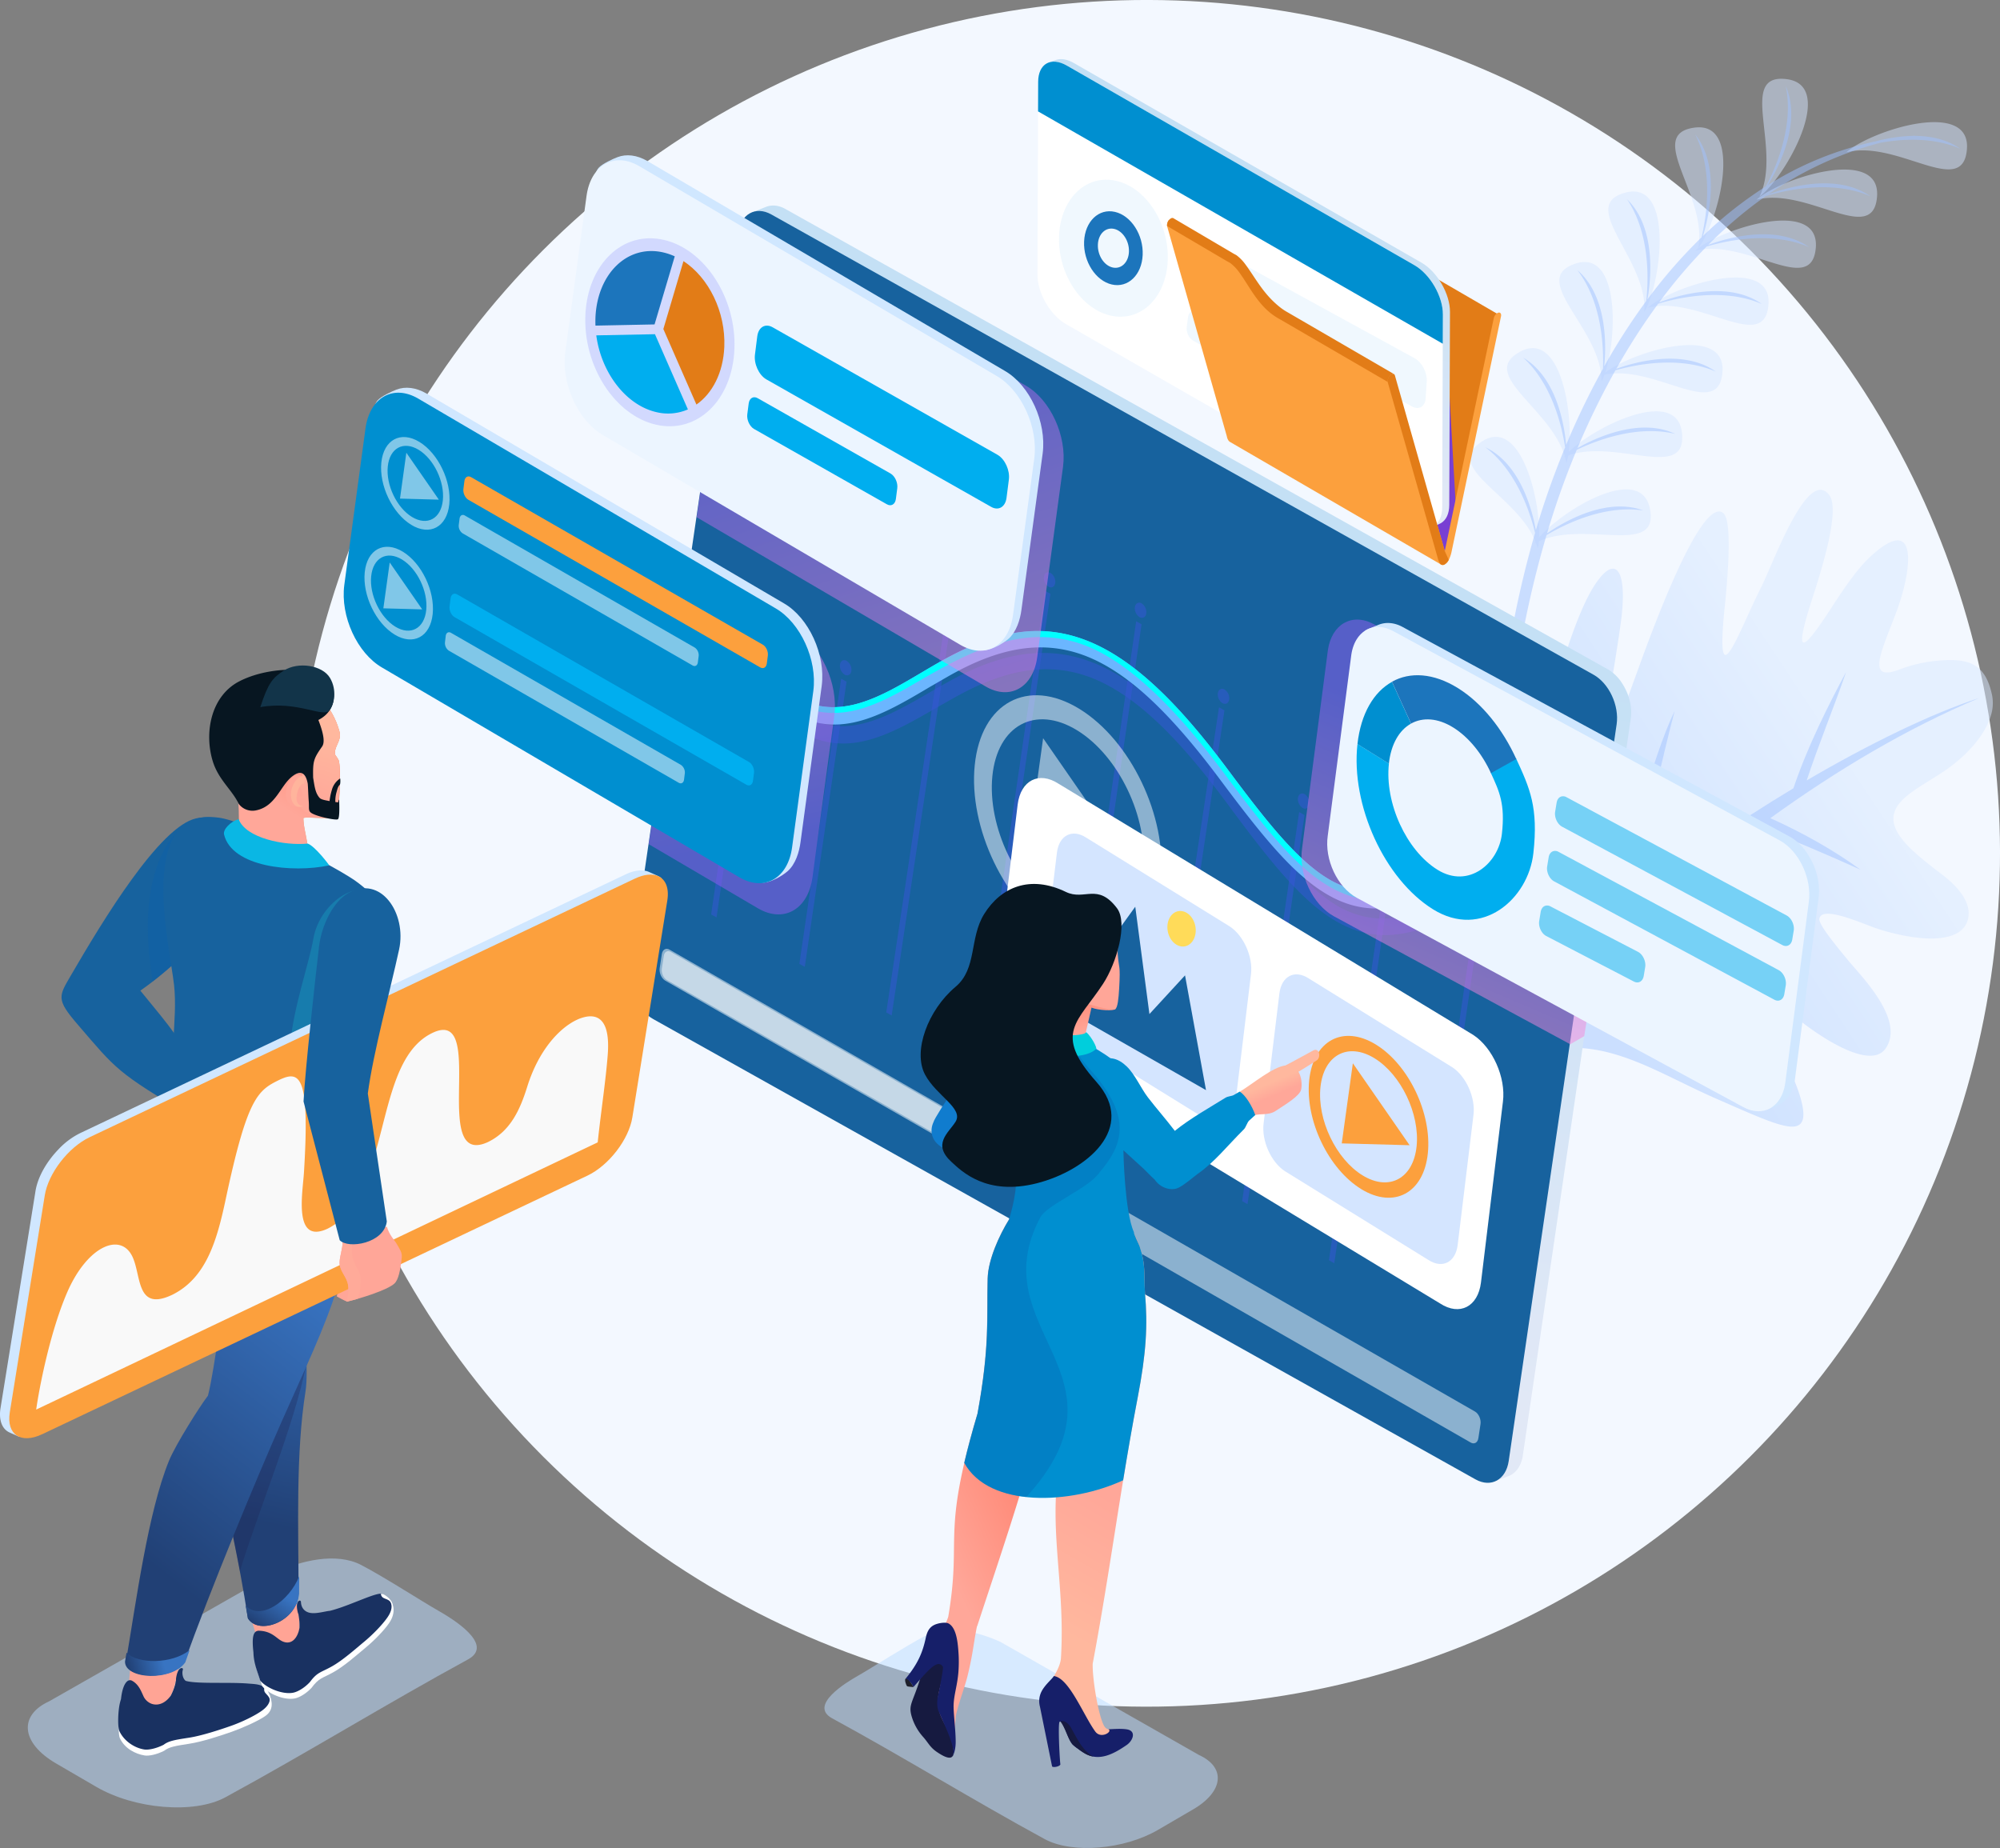 <svg xmlns="http://www.w3.org/2000/svg" xmlns:xlink="http://www.w3.org/1999/xlink" viewBox="0 0 1592.53 1471.49"><rect x="0" y="0" width="1592.53" height="1471.49" fill="#808080" stroke="none"/><defs><style>.cls-1{isolation:isolate;}.cls-2{fill:#f3f8ff;}.cls-10,.cls-11,.cls-12,.cls-13,.cls-14,.cls-15,.cls-16,.cls-17,.cls-18,.cls-19,.cls-20,.cls-21,.cls-22,.cls-23,.cls-24,.cls-25,.cls-26,.cls-27,.cls-28,.cls-29,.cls-3,.cls-30,.cls-31,.cls-32,.cls-33,.cls-34,.cls-35,.cls-36,.cls-37,.cls-38,.cls-39,.cls-4,.cls-40,.cls-41,.cls-42,.cls-43,.cls-44,.cls-45,.cls-46,.cls-47,.cls-48,.cls-49,.cls-5,.cls-50,.cls-51,.cls-52,.cls-53,.cls-54,.cls-55,.cls-56,.cls-57,.cls-58,.cls-59,.cls-6,.cls-7,.cls-8,.cls-9{fill-rule:evenodd;}.cls-16,.cls-19,.cls-20,.cls-23,.cls-25,.cls-27,.cls-3,.cls-30,.cls-4,.cls-5{opacity:0.5;}.cls-3{fill:url(#linear-gradient);}.cls-4{fill:#a1c3ff;}.cls-5{fill:#d6e6ff;}.cls-6{fill:#e27c17;}.cls-7{fill:#783fd3;}.cls-8{fill:#fca03d;}.cls-9{fill:url(#GradientFill_14);}.cls-10,.cls-19{fill:#fff;}.cls-11{fill:#008fd0;}.cls-12{fill:#b4dffc;}.cls-12,.cls-26{opacity:0.2;}.cls-13{fill:#1c75bc;}.cls-14{fill:url(#GradientFill_14-2);}.cls-15{fill:#17629e;}.cls-16{fill:#3856d8;}.cls-17{fill:#6bb6ff;}.cls-18{fill:aqua;}.cls-20,.cls-25,.cls-27,.cls-30,.cls-45,.cls-48,.cls-51{mix-blend-mode:multiply;}.cls-20{fill:url(#linear-gradient-2);}.cls-21{fill:#d0e7ff;}.cls-22{fill:#ecf5ff;}.cls-23,.cls-24{fill:#00aeef;}.cls-25{fill:url(#linear-gradient-3);}.cls-26{fill:#6d6afd;}.cls-27{fill:url(#linear-gradient-4);}.cls-28{fill:#d4e5ff;}.cls-29{fill:#ffdb59;}.cls-30{fill:#bdddff;}.cls-31{fill:url(#linear-gradient-5);}.cls-32{fill:#1f202b;}.cls-33{fill:#161a40;}.cls-34{fill:#161f69;}.cls-35{fill:url(#linear-gradient-6);}.cls-36{fill:#107cce;}.cls-37{fill:url(#linear-gradient-7);}.cls-38,.cls-45{fill:#0960ac;}.cls-38,.cls-48{opacity:0.3;}.cls-39{fill:url(#linear-gradient-8);}.cls-40{fill:#ffa698;}.cls-41{fill:#00cedc;}.cls-42{fill:#071621;}.cls-43{fill:#ffa495;}.cls-44{fill:#193161;}.cls-45,.cls-51{opacity:0.35;}.cls-46{fill:url(#linear-gradient-9);}.cls-47{fill:url(#linear-gradient-10);}.cls-48{fill:#1e2353;}.cls-49{fill:url(#linear-gradient-11);}.cls-50{fill:url(#linear-gradient-12);}.cls-51{fill:#17acc8;}.cls-52{fill:#e7a376;}.cls-53{fill:url(#linear-gradient-13);}.cls-54{fill:url(#linear-gradient-14);}.cls-55{fill:#ffb49c;}.cls-56{fill:#123449;}.cls-57{fill:#0ab7e4;}.cls-58{fill:#f9f9f9;}.cls-59{fill:#fa9;}</style><linearGradient id="linear-gradient" x1="1236.33" y1="754.3" x2="1467.07" y2="601.72" gradientUnits="userSpaceOnUse"><stop offset="0" stop-color="#a3c6ff"/><stop offset="1" stop-color="#d7e7ff"/></linearGradient><linearGradient id="GradientFill_14" x1="1001.46" y1="157.1" x2="972.96" y2="375.32" gradientUnits="userSpaceOnUse"><stop offset="0" stop-color="#c4e0f5"/><stop offset="1" stop-color="#e1e8f6"/></linearGradient><linearGradient id="GradientFill_14-2" x1="938.76" y1="463.1" x2="840.96" y2="1056.71" xlink:href="#GradientFill_14"/><linearGradient id="linear-gradient-2" x1="1188.73" y1="601.31" x2="1108.19" y2="789.2" gradientUnits="userSpaceOnUse"><stop offset="0" stop-color="#965cf2"/><stop offset="1" stop-color="#ff8adc"/></linearGradient><linearGradient id="linear-gradient-3" x1="663.82" y1="269.72" x2="768.2" y2="588.09" xlink:href="#linear-gradient-2"/><linearGradient id="linear-gradient-4" x1="601.1" y1="670.36" x2="561.05" y2="454.51" xlink:href="#linear-gradient-2"/><linearGradient id="linear-gradient-5" x1="803.78" y1="1168.7" x2="732.52" y2="1201.57" gradientUnits="userSpaceOnUse"><stop offset="0" stop-color="#ff8a78"/><stop offset="1" stop-color="#ffa799"/></linearGradient><linearGradient id="linear-gradient-6" x1="810.45" y1="1279.78" x2="866.09" y2="1182.52" gradientUnits="userSpaceOnUse"><stop offset="0" stop-color="#ffb89e"/><stop offset="1" stop-color="#ffa799"/></linearGradient><linearGradient id="linear-gradient-7" x1="1019.52" y1="858.77" x2="1023.67" y2="868.65" xlink:href="#linear-gradient-6"/><linearGradient id="linear-gradient-8" x1="848.65" y1="799.67" x2="857.13" y2="824.81" xlink:href="#linear-gradient-5"/><linearGradient id="linear-gradient-9" x1="211.57" y1="987.3" x2="161.2" y2="1201.2" gradientUnits="userSpaceOnUse"><stop offset="0" stop-color="#3874c2"/><stop offset="1" stop-color="#214075"/></linearGradient><linearGradient id="linear-gradient-10" x1="223.07" y1="1267.8" x2="204.84" y2="1293.95" xlink:href="#linear-gradient-9"/><linearGradient id="linear-gradient-11" x1="248.67" y1="1012.73" x2="87.52" y2="1220.22" xlink:href="#linear-gradient-9"/><linearGradient id="linear-gradient-12" x1="129.71" y1="1321.12" x2="102.16" y2="1328.17" xlink:href="#linear-gradient-9"/><linearGradient id="linear-gradient-13" x1="237.69" y1="579.58" x2="205.49" y2="630.39" xlink:href="#linear-gradient-5"/><linearGradient id="linear-gradient-14" x1="230.58" y1="574.76" x2="212.69" y2="627.85" xlink:href="#linear-gradient-6"/></defs><g class="cls-1"><g id="Layer_2" data-name="Layer 2"><g id="Layer_1-2" data-name="Layer 1"><circle class="cls-2" cx="913.05" cy="679.48" r="679.48" transform="translate(-213.04 844.64) rotate(-45)"/><path class="cls-3" d="M1566.78 732.82c-5.88 19.4-40 16.7-70.88 7-11.23-3.54-44.8-19.37-47.16-8.48-1.16 3.84 10.38 18.25 22.78 33.26 11.08 13.41 45.62 47.75 29.87 70.32-14.29 20.48-67.4-19.53-82.75-34.82-52.58-52.3-56.55-37.41-15.51 15.85 16.46 21.36 29.67 49.69 32.33 65.9 1.36 8.27.49 15.43-8.85 15.24-10.67-.22-30.57-9.39-60.12-22.3-67.55-29.54-119.19-74.37-206.12.72 19.8-102.3 41.19-183.76 64.51-277.36 5.2-20.85 11-42.72 17.13-62.93 8.64-28.5 17.91-53.7 27-68.1a62.13 62.13.0 016.89-9.23l.17-.17c13-13.68 19.69 2 14.26 40-2.37 16.71-5 32.61-8 51-4.31 25.73-5.91 42.18-3 43.14 3.22 1 10.39-18.5 26.79-63.73 21.14-58.34 51-130 65.7-119.85 4.85 3.3 6.54 22.06 2.08 69.57-9.29 84.59 9.61 26.81 29.08-11.52 10.67-22.16 36.81-94.45 53.67-72 7 9.36-1.06 41.54-8.56 66.28-1.71 5.65-3.39 10.92-4.85 15.43q-1.76 5.38-3.12 9.89c-12 39.6-2 29.22 18.5-2.5 9.93-15.3 20-30.1 30.07-39.58 34.89-32.75 34.8.15 25.06 32.28-1 3.44-2.19 6.88-3.42 10.22-4.45 12.07-9.27 23.37-11.91 32.08-4.23 14-2.85 21.28 14.7 14.45a111.5 111.5.0 0130-6.79c26-2.45 37.94 3.47 43.08 27.34a32.94 32.94.0 01-1 16.54c-5 16.54-20.88 33.66-39.8 45.82-17.22 11.11-33.43 19.33-37 31.16a16.75 16.75.0 00-.69 6.12c1 15.34 22.89 31 39.57 44C1564.8 710.69 1569.75 723 1566.78 732.82z"/><path class="cls-4" d="M1575.87 555.83c-57.71 24.29-113.14 57.32-166.23 95.64 26.64 12 50.87 25.77 71.74 41-26.69-12.07-54.34-23.7-80.83-34.34-30.24 22.29-59.72 46.24-88.43 71.23-10.83 9.43-22 19.56-33.27 30.12 33.51 21.62 61.58 47.5 87.08 72-33.29-21.22-63.2-44.1-96.19-63.43-40.48 38.35-82.29 81.16-118.21 116 29.76-46.79 82.07-104.54 130.26-149.17 11-43.72 34-132.89 51.63-168.58-8.56 31.47-25.86 109.86-36.38 154.78q4.59-4.06 9.1-7.93c31.61-27.08 75.79-57.83 121.88-85.45l.14-.42c11.4-33.52 27.63-65.64 41.82-92.14-10.33 29.79-21.8 57.28-31.38 86.29C1487.3 592.88 1537.2 568.39 1575.87 555.83z"/><path class="cls-5" d="M1349.88 199.63c19.62-17.44 99-42.59 96-2.62s-55-7.72-96 2.62zm-125.4 237.09a44.35 44.35.0 00.82-5.72c37.24-16.87 95.82 12.43 88.52-25.69-7-36.65-68.28-.25-88.33 22.65 1.3-31.54-15.25-96.31-45.51-76.39-32 21.07 27.81 42.34 42.73 79.85-.34.47-.67.92-1 1.37.41-.23.82-.44 1.23-.65.57 1.5 1.08 3 1.5 4.58zm22.81-68a48.47 48.47.0 00-1.18-5c-.31.13-.62.25-.93.39.24-.31.5-.62.77-.94-11.64-38.6-69.15-65-35.46-83.16 31.81-17.13 42.6 48.43 38.62 79.84 21.78-21 86.43-52.23 90.2-15 3.92 38.68-52 4.15-90.62 17.84a45.72 45.72.0 01-1.4 6.05zm28-65a45.81 45.81.0 002.33-5.43c40.67-8.25 91 37.13 93.93-2.15 2.82-38.33-70.08-16.76-93.35.46 9.77-29.57 11.06-98.19-23.76-86.67-38 12.59 20.88 51.49 20.85 93.79zm194.91-182.47c19.63-17.44 99-42.59 96-2.62s-55-7.71-96 2.62zm-69.18 35.37c21-15.75 61.46-88.5 21.72-93.59s-3.42 55.46-21.72 93.59zm-48.78 41c16.25-20.62 36.7-101.32-3-96s10.93 54.49 3 96zm-42.91 50.65c2.64-42.22-53.78-84.68-15-94.9s28.57 72.41 15 94.9zm2.85-3.28c41-10.34 93.1 37.34 96-2.62s-76.42-14.82-96 2.62zM1398.64 159c41-10.33 93.11 37.34 96-2.62S1418.27 141.57 1398.64 159z"/><path class="cls-4" d="M1230.4 398.44c4.78-14.17 10.06-28.28 15.84-42.22-2.53-16.72-10.3-50.37-33.32-71.4 25.42 15.05 32.47 50.57 34.14 69.41a605.08 605.08.0 0129.33-60.67C1277 277.73 1276 241 1256 215.1c23.42 20.07 23.24 58.66 21.36 76.66a502.43 502.43.0 0133.49-52.12c1.66-14.83 3.62-53.06-15.31-81 23 22.3 19.34 63 16.24 79.79a403 403 0 0143.12-49.47c3.52-14.75 10-52.08-5.13-82 19.92 24.89 11.39 64.5 6.2 81a319.42 319.42.0 0150.16-39.58c7.34-13.78 22.62-47.64 15.76-79.94 12.61 28.6-4.86 63.89-14.25 79a263.21 263.21.0 0185.62-34.83 124.56 124.56.0 0128.88-4.39c1.36-.13 2.73-.25 4.1-.36l-2.22.33c12.79.0 25.93 2.55 36.78 10.24-21.41-9.31-45.8-7.93-63.54-4.74a279.52 279.52.0 00-89.19 41.09c16.17-6.15 55.15-16.93 81.12 1.46-31.59-13.74-69.66-4.19-83.29.0A340.2 340.2.0 001360.21 195c16.66-6.19 54.74-16.28 80.26 1.78-30.32-13.18-66.6-4.92-81.53-.48a418.6 418.6.0 00-37.82 44.51c15.8-6.11 55.41-17.38 81.7 1.23-31-13.46-68.17-4.55-82.46-.2A513.44 513.44.0 001287 293.67c17.17-6.21 54.19-15.51 79.16 2.18-29.23-12.71-64-5.48-79.84-1a610.21 610.21.0 00-30.21 61.92c16.08-9.13 50.45-24.22 77.81-11.28-30.72-7.39-63.41 5.47-78.41 12.7-6.22 14.88-11.51 29.09-15.93 42.17q-4 11.81-7.71 24.31c15.15-10.5 48.16-28.7 76.64-18.2-31.32-4.65-62.81 11.11-77.06 19.63-27.23 92.14-42.45 209.11-27.71 300.58-27.44-98.69-3.17-227.38 18.59-302.37-4-16.44-14.71-49.23-39.48-68.12 26.58 12.7 36.76 47.3 40.11 66C1225.5 413.46 1228 405.5 1230.4 398.44z"/><path class="cls-6" d="M1150.44 438.78 982.27 341.05l39.05-185.3v-.15h0v-.17-.06h0v-.18h0v-.07V155v-.07h0v-.06.0-.07h0v-.08-.07-.07h0v-.07.0-.06-.05-.08h0v-.07.0-.08h0v-.08.0-.05-.06.0-.08h0v-.07-.08h0v-.08-.05-.06.0l.05-.07v0-.06-.05.0l.05-.07h0v-.07-.07h0l.06-.08v0l.06-.08.05-.06v0-.05l.06-.06.06-.07.05-.05h0l.06-.06h0v-.05h.07.0.07.06.0.07.05a2.73 2.73.0 012.5-.12l168.15 97.72C1189 246.05 1166.61 384.14 1150.44 438.78z"/><path class="cls-7" d="M1021.32 155.75l128.19 76.76 9.5 167.24c-1.52 14.54-5.9 28.57-7.73 43l-169-101.69z"/><path class="cls-8" d="M1107 298.68a4.69 4.69.0 01.82-.61c1.31-.75 2.49-.43 2.89.87l39.71 139.84 39-185.3a6.62 6.62.0 012.85-4.18 4.69 4.69.0 01.82-.35c1.61-.42 2.55 1 2.1 3L1156 438.52a28 28 0 01-2.38 7.3 8.41 8.41.0 01-3.16 3.56 2.74 2.74.0 01-3.12.08c-.88-.67-1.64-2.13-2.27-4.36l-40.1-141C1104.51 302.53 1105.44 300.09 1107 298.68z"/><path class="cls-9" d="M832.27 63.16c0-4.09-3.2-7.43-1.78-10.06 1.53-2.85 7.86-4.6 10.59-5.47 3.86-1.23 8.71-.49 14 2.55l276.85 159c12.53 7.23 22.68 24.8 22.64 39.2L1154 402c0 7.05-2.49 12.05-6.47 14.46-2.43 1.47-9.28 4.16-12.63 3.58-2.36-.41-1.05-3.54-3.69-5.06L854.36 256c-12.54-7.24-22.67-24.8-22.63-39.2z"/><path class="cls-10" d="M826.65 65.19c0-14.4 10.24-20.22 22.78-13l276.85 159c12.53 7.23 22.67 24.8 22.63 39.2L1148.37 404c0 14.4-10.25 20.22-22.78 13L848.74 258.05c-12.54-7.24-22.67-24.8-22.63-39.2z"/><path class="cls-11" d="M826.65 65.19c0-14.4 10.23-20.22 22.78-13l276.85 159c12.53 7.23 22.67 24.8 22.63 39.2l-.08 23.31-322.26-185z"/><path class="cls-12" d="M888.82 144c23.89 5.47 42.23 33.91 41 63.53s-21.64 49.2-45.53 43.74-42.23-33.91-41-63.53S864.93 138.53 888.82 144z"/><path class="cls-13" d="M887.77 168.71c12.88 2.95 22.77 18.28 22.1 34.25s-11.67 26.53-24.55 23.58-22.77-18.28-22.09-34.25 11.66-26.53 24.54-23.58zm-.57 13.56c-6.84-1.57-12.68 4-13 12.52s4.9 16.63 11.74 18.2 12.67-4.05 13-12.53S894 183.83 887.2 182.27z"/><path class="cls-12" d="M944.29 198c.47-6.8 5.43-9.69 11.07-6.43l171.36 93.84c5.63 3.26 9.83 11.42 9.36 18.23l-.89 13.46c-.47 6.81-5.43 9.69-11.07 6.44L952.77 229.67c-5.65-3.25-9.84-11.42-9.37-18.22z"/><path class="cls-12" d="M946 252.41c.53-4 3.56-5.73 6.77-3.8L1050.46 304c3.21 1.92 5.39 6.75 4.86 10.77l-1 7.95c-.52 4-3.56 5.72-6.77 3.8l-97.74-55.42c-3.21-1.92-5.39-6.74-4.86-10.76z"/><path class="cls-8" d="M1105.93 302.05l40.63 135.4h0c.54 1.46.15 11.26 1 12.11L979.35 351.86c-1.47-.84-2.26-3.12-2.47-4.48l-40.1-141L929.3 180a6.89 6.89.0 011.45-4.78c7 6.36 44.27 29.18 51.15 33.23 11.51 9 11.91 18.33 29.35 36.83a30.24 30.24.0 008.63 6.91z"/><path class="cls-6" d="M1107 298.68a4.69 4.69.0 01.82-.61c1.31-.75 2.49-.43 2.89.87l39.71 139.84 3.15 7a8.41 8.41.0 01-3.16 3.56 2.74 2.74.0 01-3.12.08c-.88-.67-1.64-2.13-2.27-4.36l-40.1-141C1104.51 302.53 1105.44 300.09 1107 298.68z"/><path class="cls-6" d="M1025.13 248.58 1110 297.87c-2.2-1.08-5.59 3.88-5 6.24l-85.67-49.79a52.86 52.86.0 01-7.14-4.61c-12.18-9.62-17.92-22.8-25.88-33.46a33.81 33.81.0 00-6.82-6.9c-2.11-1.15-3.23-1.77-2.86-1.58L929.3 179.94a6.85 6.85.0 011.45-4.74c.9-.95 2.3-2.13 3.57-1.46l47.36 27.88c-.37-.19.74.43 2.86 1.58a34.07 34.07.0 016.82 6.9c8.42 11.28 14.44 24 28.1 34.72A44.57 44.57.0 001025.13 248.58z"/><path class="cls-14" d="M625.31 166.36c-4.65-2.64-10.09-3.62-15.19-1.69l-11.4 4.45c-4.14 21.43 587.22 1004.59 592.51 1010l10.18-3.84c6.68-2.63 10.19-9.59 11.17-16.35l85.93-586.59a.14.14.0 000-.06c1.39-9.87-1.57-20.14-7-28.38a33.06 33.06.0 00-11.48-11.07z"/><path class="cls-15" d="M1268.81 537.21 614.07 170.7c-12.39-6.86-24.18-.27-26.36 14.67L501.77 772c-2.19 14.94 6 32.63 18.43 39.49L1174.94 1178c12.38 6.86 24.2.29 26.39-14.64l85.94-586.6C1289.46 561.78 1281.19 544.08 1268.81 537.21z"/><path class="cls-16" d="M1188.18 650.75c-2.43-1.35-4.84.0-5.27 2.93s1.24 6.65 3.67 8 4.92.06 5.36-3a8.28 8.28.0 00-3.76-7.94zM570.56 730.54 605.94 489l-4.3-2.39L566.26 728.13l4.3 2.41zM606 472.41c-2.43-1.35-4.84.0-5.29 3s1.25 6.6 3.67 7.94 5 .08 5.41-2.91a8.4 8.4.0 00-3.79-8.06zm34.83 297.46L674.08 542.8l-4.3-2.39L636.51 767.46l4.31 2.41zm33.34-243.68c-2.47-1.37-4.87.0-5.32 3a8.36 8.36.0 003.72 8c2.51 1.39 4.92.05 5.36-2.94a8.39 8.39.0 00-3.76-8zM710 808.61l45.23-300.8-4.34-2.41L705.69 806.18l4.34 2.43zm45.36-317.39c-2.51-1.39-4.92-.05-5.37 3a8.38 8.38.0 003.76 8c2.43 1.35 4.84.0 5.28-3s-1.24-6.65-3.67-8zM781.64 848.7 836.4 472.81l-4.22-2.35-54.76 375.88 4.22 2.36zm54.89-392.48c-2.52-1.4-4.84.0-5.29 3.08a8.23 8.23.0 003.68 7.89c2.55 1.42 4.88.0 5.31-2.91a8.31 8.31.0 00-3.7-8.06zM852 888.07l57-391-4.31-2.38-57 391 4.3 2.4zm57-407.65c-2.47-1.36-4.88.0-5.33 3a8.4 8.4.0 003.72 8c2.52 1.39 4.92.05 5.36-2.93a8.42 8.42.0 00-3.75-8.05zm11.7 446.12L975 565.6l-4.35-2.41-54.29 360.92 4.34 2.43zM975 549c-2.43-1.35-4.83-.06-5.28 3a8.37 8.37.0 003.68 7.89c2.56 1.41 4.93.06 5.35-2.88a8.27 8.27.0 00-3.75-8zm14.07 407.43 4.3 2.39L1038.77 649l-4.31-2.38-45.39 309.83zm49.82-324.06c-2.51-1.39-4.92.0-5.37 3a8.4 8.4.0 003.76 8c2.48 1.38 4.88.0 5.32-3a8.4 8.4.0 00-3.71-8zm23.56 373.5 44.47-303.6-4.26-2.36-44.47 303.57 4.26 2.39zM1107 685.76c-2.47-1.37-4.83-.06-5.27 2.93a8.33 8.33.0 003.67 8c2.51 1.39 4.92.05 5.37-3a8.33 8.33.0 00-3.77-7.94zm31.36 289.08 4.34 2.41 45.41-309.92-4.35-2.41z"/><path class="cls-16" d="M1215.27 681.28a7.37 7.37.0 00-2.85-3 3.71 3.71.0 00-4.12.0c-10.55 8.13-20.19 15.16-29.24 21.23s-17.3 11.18-25.07 15.5c-36.17 19.75-62.37 21.14-88.16 6.83-25.23-14.54-49.58-45.19-81.37-88.32-35.56-48.25-66.93-80.94-98.52-98.45a135.3 135.3.0 00-14-6.78c-36.41-15-73.42-9.78-117.75 15.12-4.6 2.45-9 5.11-13.47 7.67-34.11 19.75-66.07 38.23-100.56 19.11-17.94-9.94-36.56-30.06-56.52-65.46a7.42 7.42.0 00-2.82-3 3.68 3.68.0 00-4.17.11c-2 1.62-2.24 5.55-.49 8.64 22.3 39.6 42.9 61.93 62.64 72.87 37.17 20.6 71.27.8 107.66-20.25 4.52-2.51 8.94-5.07 13.46-7.57 42.28-23.81 77.34-28.93 111.45-14.92A120.84 120.84.0 01884 546.77c29.81 16.52 59.91 47.9 94.24 94.51 33 44.63 58.31 76.49 85.71 92.29.52.3 1 .6 1.57.88 27.17 15.07 55.61 13.78 94.06-7.13q11.94-6.51 25.72-15.83c9.12-6.25 19-13.39 29.5-21.52C1216.87 688.35 1217.1 684.57 1215.27 681.28z"/><path class="cls-17" d="M1209.34 658.5a7.25 7.25.0 00-2.85-3 3.74 3.74.0 00-4.13.09c-10.54 8.28-20.18 15.44-29.23 21.64s-17.3 11.42-25.07 15.86c-36.17 20.24-62.37 22-88.16 8-25.23-14.18-49.58-44.5-81.37-87.18C943 566.23 911.61 534 880 516.91a132.17 132.17.0 00-14-6.58c-36.4-14.49-73.42-8.76-117.75 16.75-4.6 2.53-9 5.25-13.47 7.87-34.11 20.23-66.07 39.15-100.56 20.52-17.94-9.7-36.56-29.55-56.51-64.68a7.38 7.38.0 00-2.83-2.94 3.68 3.68.0 00-4.17.17c-2 1.65-2.24 5.58-.49 8.65 22.29 39.28 42.9 61.32 62.64 72 37.17 20.09 71.27-.19 107.66-21.75 4.52-2.57 8.94-5.19 13.46-7.76 42.27-24.39 77.34-30 111.45-16.47a118.88 118.88.0 0112.64 5.94c29.81 16.1 59.91 47.07 94.24 93.19 33 44.17 58.32 75.68 85.71 91.1l1.57.86c27.17 14.69 55.61 13 94.06-8.45q11.94-6.68 25.72-16.18c9.12-6.38 19-13.66 29.5-21.94C1210.94 665.55 1211.17 661.77 1209.34 658.5z"/><path class="cls-18" d="M1202.36 655.62c-17.31 13.6-35.16 26.58-54.3 37.5-36.17 20.24-62.37 22-88.16 8-25.23-14.18-49.58-44.5-81.37-87.18C950.39 576.19 911.2 528.28 866 510.33c-48.52-19.3-89.2-.24-131.22 24.62-34.11 20.23-66.07 39.15-100.56 20.52-17.94-9.7-36.56-29.55-56.51-64.68a7.38 7.38.0 00-2.83-2.94c5.65 14.54 31 57.71 55.59 71 37.17 20.08 69.14 2.47 105.53-19.09 40.6-23.11 82.54-43.9 129.43-25.3 42.57 17 83.56 66.71 110.07 102.33 33 44.17 56.72 74.34 84.11 89.77 22.84 12.79 42 12.1 62.11 4.59C1142.78 703.26 1191.64 672.43 1202.36 655.62z"/><path class="cls-19" d="M527 759.73c.53-3.69 3.32-5.26 6.25-3.5L1174.55 1124c2.92 1.76 4.87 6.18 4.34 9.87l-1.7 11.2c-.52 3.69-3.32 5.26-6.24 3.5L529.62 780.8c-2.92-1.76-4.87-6.18-4.34-9.87z"/><path class="cls-19" d="M528.54 761.2c.48-3.35 3-4.77 5.67-3.18L777.56 897.51c2.65 1.6 4.41 5.61 3.94 9L780 916.63c-.48 3.34-3 4.77-5.67 3.18L530.94 780.32c-2.65-1.6-4.41-5.61-3.94-9z"/><polygon class="cls-19" points="830.6 587.81 816.74 687.78 901.44 690.07 830.6 587.81"/><path class="cls-19" d="M842.84 727.72c-33.15-20.3-56.72-69.48-52.64-109.86s34.26-56.66 67.41-36.38S914.32 651 910.24 691.33 876 748 842.84 727.72zm-1.73 17.11c40.91 25 78.15 4.92 83.18-44.9s-24-110.52-64.95-135.56-78.15-4.94-83.19 44.9S800.2 719.79 841.11 744.83z"/><path class="cls-20" d="M1062.29 729.68l188 101.81 11.17-6.43 9.83-62.33 11.86-163.25-189.37-102.54c-17.09-9.25-33.4.0-36.42 20.69l-20.55 157.85C1033.79 696.13 1045.2 720.43 1062.29 729.68z"/><path class="cls-21" d="M1428.11 723.48l-23.44 159.65 2.81.3 7.68-3.08c8.42-3.42 12.84-12.25 14.07-20.78L1448 715.47a.28.28.0 000-.09c1.77-12.45-2-25.34-8.81-35.64-3.68-5.55-8.52-10.62-14.46-13.76L1117 499.32c-5.86-3.25-12.72-4.4-19.14-1.9l-6.77 2.74c-3.41 1.32-4.46 2.36-4.44 2.57C1089.8 532.47 1432.6 692.87 1428.11 723.48z"/><path class="cls-22" d="M1417 669.12 1109.22 502.46c-6.84-3.7-13.54-4.15-19.13-1.9-7.18 2.89-12.54 10.21-14.09 20.81l-18.76 144.1c-2.76 18.86 7.62 41 23.22 49.47L1388.23 881.6c15.61 8.45 30.5.0 33.26-18.88l18.75-144.12C1443 699.75 1432.58 677.57 1417 669.12z"/><path class="cls-23" d="M1422.71 729l-175.3-94.19a5.31 5.31.0 00-4.58-.46c-1.71.69-3 2.44-3.37 5l-1.17 7.1c-.66 4.51 1.82 9.81 5.55 11.83l175.3 94.2c3.74 2 7.3.0 8-4.52l1.17-7.11C1428.93 736.36 1426.44 731.05 1422.71 729z"/><path class="cls-23" d="M1416.36 772.52l-175.31-94.2a5.31 5.31.0 00-4.57-.45c-1.72.68-3 2.44-3.37 5l-1.17 7.11c-.66 4.5 1.82 9.8 5.55 11.82l175.3 94.2c3.74 2 7.29.0 8-4.51l1.18-7.11C1422.58 779.84 1420.09 774.54 1416.36 772.52z"/><path class="cls-23" d="M1304.43 758l-69.73-36.2a5.32 5.32.0 00-4.57-.45c-1.72.69-3 2.44-3.37 5l-1.17 7.1c-.66 4.51 1.82 9.81 5.55 11.83l69.72 36.22c3.74 2 7.29.0 8-4.51l1.18-7.11C1310.65 765.35 1308.16 760.05 1304.43 758z"/><path class="cls-24" d="M1080.9 592.48c-5.41 48.61 21.51 107.57 60.2 131.59s75.78-8 79.86-44.63-2.77-51.7-13.83-75.66c-6.74 3.8-13.47 7.6-20.2 11.33 7.18 15.4 11.6 25.25 9 48.77s-26.47 44.11-51.31 28.68-42.14-53.32-38.67-84.53C1097.68 602.87 1089.26 597.67 1080.9 592.48z"/><path class="cls-11" d="M1108.4 542.94c-14.47 8-24.79 25.19-27.5 49.54 8.36 5.19 16.78 10.39 25 15.55 1.74-15.61 8.33-26.68 17.64-31.84C1118.5 565.13 1113.41 554.07 1108.4 542.94z"/><path class="cls-13" d="M1160.76 547.83c-19.36-12-38-13-52.36-5q7.53 16.71 15.18 33.33c9.3-5.16 21.25-4.55 33.62 3.15s23 21 30 36.32c6.72-3.72 13.45-7.45 20.18-11.25C1196.51 580.58 1180.12 559.84 1160.76 547.83z"/><path class="cls-25" d="M825.93 523.05c-3.19 24.29-21.55 34.89-41 23.62l-230.2-134.8L560 375.34l42.24-194L817 307.17c19.47 11.27 32.65 40.12 29.47 64.41z"/><path class="cls-21" d="M473.65 152.35c1.14-8.65-1.21-13.87 3.07-18.76 2.73-3.11 11.36-7.12 15-8.47 7-2.63 15.3-1.81 23.82 3.13L800.17 295.34c19.84 11.48 33.32 40.94 30.07 65.73L813.35 485.5c-1 7.68-3.87 17.59-10.42 23.25-4.66 4-12.48 8.21-18 8.9s-7.14-4.39-13.46-8L486.83 342.51C467 331 453.51 301.56 456.76 276.78z"/><path class="cls-22" d="M467 156.3c3.25-24.79 22-35.6 41.84-24.1L793.5 299.29c19.83 11.49 33.31 40.94 30.06 65.73L806.67 489.45c-3.25 24.78-22 35.59-41.85 24.1L480.15 346.46c-19.86-11.5-33.32-40.95-30.07-65.73z"/><path class="cls-24" d="M603 267.71c1-7.36 6.52-10.48 12.41-7l179 101.5c5.88 3.52 9.87 12.36 8.91 19.72l-1.87 14.56c-1 7.36-6.53 10.48-12.41 7L610.07 302c-5.89-3.52-9.87-12.36-8.91-19.72z"/><path class="cls-24" d="M596.16 321.27c.57-4.35 3.85-6.19 7.32-4.11L709.2 377.1c3.47 2.07 5.83 7.29 5.26 11.64l-1.11 8.6c-.57 4.34-3.85 6.19-7.32 4.11L600.31 341.51c-3.47-2.08-5.83-7.29-5.26-11.64z"/><path class="cls-26" d="M528.57 191c32.77 7.49 57.94 46.51 56.21 87.15s-29.68 67.51-62.45 60S464.39 291.61 466.11 251s29.68-67.53 62.46-60z"/><path class="cls-24" d="M547.75 326a39.43 39.43.0 01-25 2.19c-24.47-5.6-44-31.54-47.95-61.15l46.72-.93z"/><path class="cls-6" d="M544.22 207.91c20 13.08 33.7 40.28 32.52 68.37-.88 20.55-9.51 37-22.2 45.86L528.2 262z"/><path class="cls-13" d="M528.14 201a47.64 47.64.0 019.14 3.12L521.2 258.33l-47.06.94c-.08-2.14-.07-4.3.0-6.46C475.65 217.69 499.82 194.47 528.14 201z"/><path class="cls-27" d="M582.65 472.53l50.67 29.74c20.48 11.86 34.38 42.25 31 67.83l-17.4 128.4c-3.35 25.57-22.71 36.72-43.19 24.87l-87.27-51.23L537 546.48z"/><path class="cls-21" d="M297.72 337.44c1.13-8.64-1.22-13.86 3.07-18.75 2.73-3.11 11.35-7.12 14.95-8.48 7-2.63 15.3-1.8 23.83 3.13L624.24 480.43c19.84 11.49 33.31 40.94 30.06 65.73L637.42 670.59c-1 7.69-3.87 17.6-10.42 23.25-4.67 4-12.48 8.21-18 8.9s-7.13-4.38-13.46-8L310.89 527.6c-19.86-11.5-33.31-40.94-30.06-65.73z"/><path class="cls-11" d="M291 341.39c3.25-24.78 22-35.6 41.85-24.1L617.56 484.38c19.84 11.49 33.32 41 30.07 65.73L630.74 674.54c-3.25 24.79-22 35.59-41.86 24.1L304.22 531.55c-19.87-11.5-33.32-40.94-30.07-65.72z"/><path class="cls-8" d="M369.8 383c.42-3.21 2.84-4.58 5.41-3L607.53 513.4c2.56 1.54 4.3 5.39 3.88 8.6l-.81 6.34c-.43 3.21-2.85 4.57-5.41 3L372.87 397.92c-2.57-1.53-4.3-5.38-3.88-8.59z"/><polygon class="cls-19" points="323.56 360.5 318.5 397.02 349.44 397.86 323.56 360.5"/><path class="cls-19" d="M328 411.61c-12.11-7.42-20.72-25.38-19.23-40.13s12.52-20.7 24.63-13.29 20.72 25.37 19.23 40.13S340.14 419 328 411.61zm-.63 6.25c14.94 9.15 28.55 1.8 30.39-16.4s-8.79-40.38-23.73-49.53-28.55-1.8-30.39 16.41S312.46 408.71 327.4 417.86z"/><polygon class="cls-19" points="310.31 447.88 305.25 484.4 336.19 485.23 310.31 447.88"/><path class="cls-19" d="M314.78 499c-12.11-7.42-20.72-25.38-19.23-40.14s12.52-20.7 24.63-13.29 20.71 25.38 19.22 40.14S326.89 506.4 314.78 499zm-.63 6.25c14.94 9.14 28.55 1.8 30.39-16.4s-8.79-40.38-23.73-49.53-28.55-1.8-30.39 16.4S299.2 496.09 314.15 505.24z"/><path class="cls-19" d="M365.94 412.91c.34-2.53 2.24-3.6 4.26-2.39L553.26 515.67a7.37 7.37.0 013.06 6.78l-.64 5c-.34 2.52-2.25 3.6-4.26 2.39L368.36 424.68a7.35 7.35.0 01-3.06-6.77z"/><path class="cls-24" d="M358.78 476.4c.42-3.21 2.84-4.57 5.41-3L596.51 606.82c2.56 1.53 4.3 5.38 3.88 8.59l-.82 6.35c-.42 3.21-2.84 4.57-5.4 3L361.85 491.34c-2.57-1.54-4.3-5.39-3.88-8.59z"/><path class="cls-19" d="M354.92 506.32c.33-2.52 2.24-3.6 4.26-2.39L542.24 609.09a7.35 7.35.0 013.06 6.77l-.64 5c-.34 2.53-2.25 3.6-4.27 2.39l-183-105.15a7.37 7.37.0 01-3.06-6.78z"/><path class="cls-10" d="M810.33 640.62c2.41-19.25 16.95-26.7 32.49-16.61l330.18 2e2c15.51 10.08 26.15 33.89 23.74 53.14l-17.51 144.17c-2.41 19.24-17 26.69-32.49 16.61l-330.18-2e2C801 827.84 790.4 804 792.82 784.79z"/><path class="cls-28" d="M1018.75 791c1.73-13.81 12.17-19.17 23.32-11.92l114.2 70.65c11.13 7.23 18.77 24.33 17 38.14l-12.57 103.46c-1.73 13.81-12.18 19.16-23.32 11.92l-114.2-70.65c-11.14-7.24-18.77-24.33-17-38.14z"/><path class="cls-28" d="M841.6 678.9c1.72-13.81 12.16-19.16 23.31-11.92l114.2 70.65c11.13 7.24 18.77 24.33 17 38.14L983.58 879.23c-1.73 13.81-12.18 19.16-23.31 11.92L846.07 820.5c-11.15-7.24-18.78-24.33-17-38.14z"/><polygon class="cls-15" points="845.78 802.59 903.97 721.99 915.25 807.46 943.6 776.65 960.3 868.04 845.78 802.59"/><path class="cls-29" d="M941.64 725.57c6.22 1.26 10.91 8.55 10.46 16.26s-5.85 12.95-12.07 11.68-10.9-8.55-10.46-16.26S935.42 724.3 941.64 725.57z"/><polygon class="cls-8" points="1077.23 846.66 1068.39 910.44 1122.42 911.9 1077.23 846.66"/><path class="cls-8" d="M1085 935.92c-21.15-12.95-36.19-44.32-33.59-70.08s21.86-36.16 43-23.22S1130.64 887 1128 912.71s-21.86 36.16-43 23.21zm-1.11 10.92c26.1 16 49.86 3.14 53.07-28.64s-15.34-70.52-41.44-86.49-49.86-3.15-53.07 28.64S1057.83 930.86 1083.93 946.84z"/><path class="cls-30" d="M954.74 1397.46l-158.16-90.08c-17.24-7.88-41.91-14.15-59.48-5-16 8.32-42.37 25.37-54 32-8.85 5-39.59 23.47-20.45 33.88 56.32 30.62 112.06 65.07 169.25 96.18 10.82 5.88 26.64 8 43.25 6.63s33.5-6.19 46.84-13.95l28-16.33c12.4-7.22 19-15.76 19.63-23.66C970.28 1409.44 965.32 1402.29 954.74 1397.46z"/><path class="cls-31" d="M755.06 1287.37a46.48 46.48.0 01-2.66 6.47c-1.89 2.06-4.25 3.3-5.36 5.66-5.92 12.6-7.22 24.74-3.1 89.41l15.18.33 1.94-22.85c1.88-9.26 7.08-22.81 9.19-31.2 4.5-18 5-27.14 7.68-40.22l.16-.09c16.63-50.72 33.82-100.59 47.63-151.68l47.38-137.43 1.51-36.85c.24-5.95-2.93-10.32-4.81-15-24.4 7.19-38.06 14.94-64.28 14-7.86 11.69-18.64 33.58-19 50.12-.78 32.22 1.75 53.71-8.09 107.57C749.18 1224 766.14 1222.27 755.06 1287.37z"/><path class="cls-32" d="M727.4 1343.39c-1.65-.22-4.79-.36-5.14-.75-.78-.87-2.26-5.16-1.18-6C723 1335.4 726.88 1342.15 727.4 1343.39z"/><path class="cls-33" d="M735.84 1317.53c1.81 5.78-.77 11.36-2.58 17.36-6.35 21-10.08 22.14-7.39 31.63a42.33 42.33.0 009.29 16.65c4.11 4.69 5.35 8.06 10.63 11.71 8 5.49 15 8.06 13.31-3a53.47 53.47.0 00-2.6-10.22c-5.63-13.09-12.2-18.83-8.64-35.17 2.64-12.13 6.83-20.12 1.38-28.29z"/><path class="cls-34" d="M737.09 1304.46c-2.38 11-6 20.13-16 32.21 1.27-.34 4.51 3 6.29 6.63 13.12-15.08 19.5-22.42 23.54-15.92-.39 5.45-2.38 15.33-4.06 23-.55 2.53-1.16 8.12.44 12 5.16 12.37 14.6 30.43 11 36.35 1.27-1.59 2.7-6 2.68-11.82.0-8.54-1.48-20.1-1.66-27.21-.24-9.6 3.39-17.93 4-31a105.23 105.23.0 000-11c-.54-9.25-1.56-21.52-8.06-25-2.32-1.24-8.34-.34-11.46 1.24C739.35 1296.16 738 1300.24 737.09 1304.46z"/><path class="cls-35" d="M844.75 1320.89c-1.17 9.76-10.09 19.1-11.17 25.46-2.63 15.34 8.49 7.36 21.07 27.08 5 0 16.13 18.11 31.15 19.07 3.44.22 9.61-8.15 2.79-14.07-3-1.76-5.75-.45-8.25-2.63-4.88-4.32-10.59-37.91-10.27-51 13.62-72.24 22.22-141.12 35.8-211.81 6.83-35.53 8.11-57.49 5.82-83.65-.87-15 .68-22.33-4.25-36.85a87.67 87.67.0 00-7.15-15c-23.28 7.19-40.65 14.25-67 13.32-6 11.7-11.27 27.35-9.08 43.89 4.26 32.22 20.39 55.67 24 110.92-17.38 60.76.67 109.26-3.43 174.9C844.73 1320.65 844.74 1320.77 844.75 1320.89z"/><path class="cls-11" d="M894.32 1178.69c3.57-21.83 7.32-43.68 11.55-65.71 6.83-35.53 8.11-57.49 5.82-83.65-.87-15 .68-22.33-4.25-36.85-.67-2-4.93-10.26-4.56-11.38-7.37-16.24-8.38-64-8.33-64.46 3.46-25.33 17.23-34.23 9.82-55.88-5.43-7.45-20.11-19.4-35.38-27.76-21.47-11.76-45.46-19.14-58.34-20.59-27.26-3.08-27.32 41.85-17.84 63 18.9 42.17 20.28 63.74 10.61 95.79-7.55 12.19-16.58 31.76-16.94 46.87-.78 32.22 1.75 53.71-8.09 107.57-4.54 15.26-7.95 28.11-10.54 39.17C787.74 1201.08 853 1197.85 894.32 1178.69z"/><path class="cls-34" d="M839.14 1334.58c12.19 1.49 23.57 31.26 33 44.2 4.58 6.28 14.29-.19 10.35-1.88 2 .14 9.39-.73 14.83.14 7.65 1.23 5 8.9-.24 12.49-11.57 8-21.84 12.49-32.34 7.2a49.33 49.33.0 01-6.43-4.28A32.41 32.41.0 01854 1389c-3.4-4.08-4.7-10.63-7.81-16.21-1-1.84-1.86-2.24-2.52-1.74-1.28 1.79.0 28.55.67 33.91-.34 1.54-5.56 2.75-6.6 1.58L828.08 1359a17 17 0 011.27-12.18C832.27 1341.23 837.84 1336.91 839.14 1334.58z"/><path class="cls-33" d="M871 1398.8a21.89 21.89.0 01-6.22-2.07 49.33 49.33.0 01-6.43-4.28A32.41 32.41.0 01854 1389c-3.68-4.41-5.48-12.6-9.56-18.21 1.36-.84 4.92-.75 8.49 5.12 5.37 9.87 9 17.13 16.13 21.91A10.82 10.82.0 00871 1398.8z"/><path class="cls-36" d="M785 888.6l46.5 10.61c9.33 4.18 2.26 24-7 26.3l-64.91-8.4C743.05 913.6 739.42 902.7 743 894.2c.08-.18.16-.35.25-.52 1.12-5.26 34.17-52.79 38.94-59.23 6.63-9 13.55-14.73 16.43-16.46 5.62-3.37 13-2.48 17.91.5 6.69 4.1 8.92 10.9 6.32 17.15C818.1 847.05 8e2 869.41 785 888.6z"/><path class="cls-37" d="M987.08 869.38c11.13-6.79 26.15-19.66 36.45-21 6.5-3.31 16.14-8.73 22.31-12 4.51-2.38 6.42 5.41 2.55 8s-14 8.78-14.06 8.79l-.45.18c2.48 4.13 3 9.92 2.24 14-1 5.38-12.88 12.24-20.34 17.23-6.61 4.42-14.55 1.1-19 4.59C989.22 885.55 988 876.69 987.08 869.38z"/><path class="cls-11" d="M935.48 900.47c12.37-10 27.83-18.59 40.34-26.39 2-1.25 5-1.21 6.61-2.16 2-1.17 3.54-2.09 4.65-2.69 4.46 2.43 10 11.5 12.44 18.64-1.66 1.43-3.32 3-5 4.52-1.28 1.22-2.62 5.41-3.91 6.69-13.91 13.85-23.34 26.18-36.92 35.62-2 1.36-10 8.41-15.07 10.94-6.17 3.12-15 0-19.11-6.27-3.58-3.22-6.78-6.76-8.81-8.66-9.22-8.62-32.13-28.18-44.67-45-9.21-12.35-7.68-19.12-4.07-25.55 8.42-15 21.15-24.56 35.2-11 6.69 6.45 11.18 17.23 16.91 24.69C920.48 882.19 928.55 891.38 935.48 900.47z"/><path class="cls-38" d="M810.65 812.41c-8.53-1-14.4 2.77-18.14 9-.15.25-.3.51-.44.77l-.2.36-.33.63-.1.2c-.14.28-.27.56-.4.85l-.14.31-.33.76-.06.16c-.13.31-.26.63-.38.95l-.09.27-.27.77-.09.25c-.11.33-.21.66-.31 1l-.08.25-.24.83L789 830c-.1.36-.2.72-.28 1.09v0l-.24 1.06-.06.28-.21 1v.13c-.07.36-.13.72-.19 1.08l-.06.35-.15 1v.09l-.14 1.11-.05.4-.1.87v.29l-.1 1.17v.2l-.06.92v.42l-.05 1.09v.33 1 .19 1.11 1.56c0 .86.0 1.73.07 2.59v.19l.06 1.08v.27l.09 1.25v.08l.09 1.08v.33l.11 1.13v.3l.12 1.05v.15l.16 1.21v.22l.16 1v.25l.19 1.14v.21l.19 1v.22c.15.78.31 1.54.48 2.3l.07.3.23 1v.14l.29 1.16v.1c.2.75.41 1.5.63 2.22l.08.28.25.81.1.29.31.94.09.25.29.82.07.19c.12.33.25.66.38 1v.08l.35.84.1.25.39.9c18.9 42.17 20.28 63.74 10.61 95.79-7.55 12.19-16.58 31.76-16.94 46.87-.78 32.22 1.75 53.71-8.09 107.57-4.54 15.26-7.95 28.11-10.54 39.17 9.15 16.68 27.91 25 49.52 27.26 89.06-97.84-36.62-132.95 11.17-222.69 5.44-10.23 38.88-23.24 47.24-35.88 17.92-21 25-41.78-2-75.24-4.49-5.56-7.83-8.46-13.86-16.85-9.83 2.32-28.14-.93-30.33-4.95-.77-1.4 3.11-13.69 2.48-15.19C815.18 813.86 820.55 813.53 810.65 812.41z"/><path class="cls-39" d="M819.39 824.81c-2.11 9 30.57 18.62 41.77 13.75l.24-2.17c2.88-13.35 5.72-24.7 7.72-34.08 5.21 2.22 18 2.86 19.12 1.08-34.46-27.52-74.75-47.86-79.93-34 3.41 10.06 12.23 17.22 16.64 23.77 1.18 1.74 2.09 5.37 2.31 9h0C826 809.29 823.3 816.09 819.39 824.81z"/><path class="cls-40" d="M888.05 803.54c-3 1.94-24.07-5.07-25.77-5-16.41.82-34.07-.52-37.33-5.36-4.41-6.55-13.23-13.71-16.64-23.77-5.46-16.09-4.39-34.23 10.31-46.86 25.58-22 65.7-5.86 71.44 19 2.35 10.2-.56 11-.08 17.88.89 12.59 2.31 7.84 1.16 27.76C890.69 794.8 890 802.26 888.05 803.54z"/><path class="cls-41" d="M824.11 812.8c.9 8.15 23.83 13.89 37.74 10.65 1.48-.34 2.41-.63 2.94-1.57 2.05 1.12 7.62 9.16 8.25 13.17-12 11.58-50 4.79-54.62-8.78C817.32 823 816.3 816.9 824.11 812.8z"/><path class="cls-42" d="M760.81 785.81C739 804.09 726.63 837 736.58 855.69c9 16.93 31 26.89 24.24 37.6-5.6 8.86-18.76 17.74-3.1 32 8.06 7.37 27.75 27.12 67.95 16.89 39.18-10 80.29-43.82 47.28-80.82-34.74-38.95-14.41-47.56 5.51-78.18C889 767 898.41 735 889.39 723.13c-15.48-20.42-25.76-5.71-40.66-12.92-28.41-13.76-51.71-3.93-65.07 17.59C771.7 747.06 778.19 771.27 760.81 785.81z"/><path class="cls-30" d="M39.19 1354.66l180.52-102.81c19.68-9 47.84-16.15 67.89-5.71 18.27 9.5 48.36 29 61.67 36.55 10.11 5.77 45.19 26.78 23.34 38.67-64.28 35-127.9 74.26-193.18 109.77-12.34 6.72-30.4 9.14-49.36 7.57s-38.24-7.06-53.46-15.92l-32-18.63c-14.16-8.25-21.66-18-22.41-27C21.46 1368.33 27.12 1360.17 39.19 1354.66z"/><path class="cls-10" d="M112.53 1347.83c4.09-.09 17.88-13 30.94-6.51 15.69 7.86 45.48.9 60.51 4.51 2.67.64 7.91-1.33 8.94.51 3.25 5.76 6.38 14.37-1.59 20-5.86 4.14-18.41 9.64-26.64 12.55-8.73 3.1-23.68 8-33.7 9.54-11.1 1.74-16.16 2.45-20.31 5.66-5.94 3-12.08 4.27-15.5 3.73-7.32-1.17-15.85-5.46-19.76-13.8-1.25-2.66-1.28-14.31.16-21.87 1.13-6 4.38-12.75 7-19.1z"/><path class="cls-43" d="M144.61 1320c-5 11.92-3.44 30.35-15.2 36.75-7.86 4.28-20.17 4.32-25.54-7.9-3-6.81 1-18.45.1-33.41z"/><path class="cls-44" d="M147.88 1338.41c9 2.62 33.9.87 49.63 2.14 6.76.54 12.82.49 16 6.63 2.91 5.65 1.39 10.49-5.2 15.15-5.86 4.14-15.8 8.87-24 11.79-8.74 3.09-23.68 8-33.71 9.54-11.09 1.73-16.16 2.45-20.31 5.65-5.94 3-12.07 4.28-15.5 3.73-7.32-1.16-15.84-6.32-19.75-14.66-1.25-2.67-1.29-13.44.15-21a38.53 38.53.0 011.16-4.45c1.24-11.84 5.15-16.63 8.83-14.6 5.05 2.77 7 7.77 8.87 11.87a11.6 11.6.0 006.85 6.53c6 1.91 11.54-1.46 15.11-6.64a42.63 42.63.0 004.14-12c0-.4.0-.81.0-1.2 1.19-10.35 6.22-9.45 5.46-7.27C144.86 1331.64 145.15 1336.3 147.88 1338.41z"/><path class="cls-10" d="M210.35 1345.44c-.12 4 6 4.38 4.24 11.41 2.94-2.89-1.17-11.18-3-12.45C210.86 1343.89 210.22 1343.67 210.35 1345.44z"/><path class="cls-10" d="M215.05 1306.81c3.81-1.49 12.3-18.41 26.81-16.76 5.86.66 15.28-.86 24.83-3.58 15.24-4.33 36.48-18 40.1-15.72 7.89 4.85 8.52 13.71 3 21.74-4.08 5.91-11.78 13.77-18.51 19.35-7.13 5.9-17.26 15-26.13 19.86-8.38 4.66-11.16 4.24-17.12 12.31-4.55 4.85-9.87 7.73-13.27 8.39-8.71 1.71-21.36-3.89-25.92-9.73-2.89-9.37-7.92-18.24-4.7-32.31z"/><path class="cls-43" d="M235.18 1266.89c-.24 12.9 8 29.49-.62 39.76-5.74 6.87-17.18 11.44-26.66 2-5.29-5.24-5.87-17.53-12.19-31.11z"/><path class="cls-44" d="M262.78 1282.62c.87-.23 1.74-.46 2.61-.71 15.24-4.33 35.6-14.83 39.22-12.6 7.9 4.85 9.4 10.59 3.86 18.62-4.08 5.91-11.79 13.77-18.51 19.34-7.14 5.91-17.26 15-26.13 19.87-8.38 4.65-11.16 4.24-17.13 12.3-4.54 4.85-9.87 7.74-13.26 8.4-8.72 1.7-21.75-3.95-26.3-9.79-2.16-7-5.11-13.62-5.35-22.38-1.27-11.48-.48-17.32 4.52-17.17 9.28.27 13.12 5.16 16.95 7.55 8.27 5.16 13.8-1.5 15.15-9.74a48 48 0 00-.76-10.88c-.13-.38-.27-.76-.42-1.13-2.71-10.06 2.3-11.07 2.4-8.76.2 5.23 3.46 8.16 7.66 8.79C252.32 1285.08 258.7 1283 262.78 1282.62z"/><path class="cls-10" d="M303.68 1270.59c1.61 3.66 7.31 1.36 8.74 8.47 1.41-3.88-5.87-9.59-8.06-9.94C303.47 1269 302.8 1269.05 303.68 1270.59z"/><path class="cls-15" d="M62.09 816.06c30.31 35.17 30.76 37.9 90 72.68l11.27-22.17c-19.87-40.68-25.81-46.1-51.61-77.77 23.45-16.24 48.66-41 60.68-57.08 38.61-51.53 17.17-87.34-16.19-80.09C127.11 658 81.72 733.28 57 775.74 46.74 793.43 44.25 795.37 62.09 816.06z"/><path class="cls-45" d="M121.69 781.47c20.32-15.73 40.37-36 50.7-49.75 38.61-51.53 16.05-86.31-17.31-79.05C137.68 658 106.63 694.81 121.69 781.47z"/><path class="cls-46" d="M226.4 918.33c3.34 37.39 22.08 156.83 16.87 189.62-7.85 49.3-5.61 108.87-5.52 161.2-1.32 22-31.55 33.47-40.35 19.5-7.07-46.76-17.12-87.72-21.21-113.71-4.57-29.1-3.06-64.45 4.32-83.57-3-20.89-17.27-74.79-29.17-112.13-4.29-13.48-28.62-57-3.44-100.3z"/><path class="cls-47" d="M238.24 1255.11c0 3.88-.12 9.79-.11 13.6-1.32 22-31.93 33.91-40.73 19.94-.52-3.44-1.28-6.86-1.83-10.24C207.41 1291.16 230.6 1274.6 238.24 1255.11z"/><path class="cls-48" d="M244.07 1085.7c-9.86 49.44-37.74 115.49-53 165.2-7.92-42.59-27.75-115.14-10.6-159.53-1.72-11.9-7.09-34.5-13.58-58.66 13.19-25 .58-45 6.81-80.2 34.93-6.08-17.79-48.72 56.13-3.82C236.48 1001.75 242.69 1035.12 244.07 1085.7z"/><path class="cls-49" d="M224 1132.59c-20.15 45.62-57.32 135.1-77.1 191.09-10.23 14.87-46.7 13.32-46.63-.55 8-46.81 17.52-119 34.32-160.05 5.14-12.56 24.12-42.8 31-51.77 5.31-20.66 12-76.45 17.12-106.65-4.62-25-24.77-66.75 13.95-103.06 15.62 11.11 63.92 18.06 85.82 5.69C286 1006 261.73 1047.13 224 1132.59z"/><path class="cls-50" d="M151 1313.92c-.88 2.45-2.63 7.39-3.46 9.73-10.53 15.3-48.08 13.71-48-.57q.6-3.46 1.21-7.11C109.67 1325.1 136.74 1325.22 151 1313.92z"/><path class="cls-15" d="M138.58 784.19c3.25 29.32-5.56 58.15 3.41 84.91.41 2.77.66 13.61 1.13 16.57 5.91 34.67 79.25 69.75 140.41 36.48.34-4.3.0-8.79.28-16.75-1.13-7.44 2.08-15.41 2.06-19.94-.09-18.87-6-28.52-3.14-49.51 5.73-42.71 29.39-83.76 16.3-117.37-2.81-7.21-7.73-10.71-13.31-15.19-14.45-11.61-89.21-49.67-111.87-52.36C108.05 642.5 135.05 752.39 138.58 784.19z"/><path class="cls-51" d="M272.21 886.36c2.57-11.17 18.1-84.12 21.41-97.24 6.61-26.28 12-53.61 5.41-70.54-7.87-23.1-44.32-2-49.56 29.08C243.21 784.91 198.85 889.56 272.21 886.36z"/><path class="cls-52" d="M266.26 650.73c-4.16 2.06-25.28-.94-24.66.95.31 9.45 3.12 15.19 4 28.13-23.22-3.25-53.68-6.6-54.89-24.41.1-1.42.18-2.85.24-4.25a4.53 4.53.0 01.08-.49H191c.24-6.47-.07-12.33-1.87-15.25-4.92-7.95-15-16.81-18.6-28.86-5.72-19.26-3.64-40.66 14.32-54.92 32.8-26 74.74-7.52 85.36 30.58 2.08 7.44-3.79 11.46-3.58 17.82.0 1.25 1.68 2.55 3 5.31C271.5 609.15 271.36 648.2 266.26 650.73z"/><path class="cls-53" d="M266 650.51c-4.16 2.06-25.06-.72-24.44 1.17.31 9.45 3.12 15.19 4 28.13-13.49 3.31-49.85-1.54-55.29-22-.1-4.31.09-20.3-1.21-22.41-4.92-7.95-15-16.81-18.6-28.86-5.72-19.26-3.64-40.66 14.32-54.92 32.8-26 74.74-7.52 85.36 30.58 2.08 7.44-3.79 11.46-3.58 17.82.0 1.25 1.68 2.55 3 5.31C271.5 609.15 271.14 648 266 650.51z"/><path class="cls-54" d="M265.4 650.73c-2.21 1.18-11.33.4-18.12-2.21-4.28-1.64-7.37-5.31-8-5.58-2.81-1.14-9.06-10 .62-24.12 9.43-13.77-47.71 21.47-50.73 16.58-4.92-7.95-15-16.81-18.6-28.86-5.72-19.26-3.64-40.66 14.32-54.92 32.8-26 74.74-7.52 85.36 30.58 2.08 7.44-3.79 11.46-3.58 17.82.0 1.25 1.68 2.55 3 5.31C271.5 609.15 270.41 648 265.4 650.73z"/><path class="cls-40" d="M241.89 619.23c-11.75-11-23.09 23.89-4.18 23.53C230.33 634.94 235.94 622.58 241.89 619.23z"/><path class="cls-55" d="M241.84 624.32c1.76-4.87.27-6.64-1.87-6.12-2.36.58-5.7 4-7.44 9-2.81 8.14 1.22 18.43 9.08 14.42-6.76.39-6.13-7.77-4.1-12.8C238.88 625.42 241 623 241.84 624.32z"/><path class="cls-40" d="M238.73 626.53c1.89 3.52 2.54 5.61 1.94 6.82-.43.84-1.73 1.8-3.87-.26A12.13 12.13.0 01238.73 626.53z"/><path class="cls-42" d="M253.53 573.29l.45-.24c15.79-8.42 13.31-25.83 6.64-31.75-12.88-11.43-47.83-10.23-70 1.18-22.56 11.61-28.09 40.52-21.34 63.23 4.49 15.12 15.41 23 20.86 34.46A13.71 13.71.0 00204 645.24c15.64-3.23 19.26-19.73 28.66-27 5.15-4 10.45-5 12.39 5.82.37 4.78.45 9.63.79 14 .55 6.92-1.17 8.21 4.68 10.58 5.62 2.27 16.56 4.5 18.43 3.77 1.46-.57 1.36-9.2 1.09-15.65-.59.0-.61 2.21-.91 2.17-.58-.08-1.28-.23-2.11-.31a25.46 25.46.0 01.94-7.83c.73-2.52 1.05-4.34 2.57-5.87.59-.59.58-4.07.31-5.06a15.9 15.9.0 00-6.68 9.43 47.27 47.27.0 00-1.74 8.58c-3.35-.64-6.72-1.14-8-2.63-3.3-3.81-3.88-8.59-5.07-16-.27-13.11.3-15.06 7.12-24.79 1.89-2.69 2-8.19-2.69-20.45A6.81 6.81.0 01253.53 573.29z"/><path class="cls-56" d="M262.28 565.69c-4.87 6.1-25.77-8-55-2.62 6.27-19.32 9.89-23.43 18.68-29.08 11.45-7.37 30.73-4.36 36.79 5.79C268.51 549.52 266.19 560.78 262.28 565.69z"/><path class="cls-57" d="M190 652.2c-6.34 1.95-12.72 8.23-11.56 12.41 6.31 25.79 54.24 30.68 83.64 24.47.35-.07-11.44-15.53-17.07-17.36C226.48 673.54 195.68 667.43 190 652.2z"/><path class="cls-40" d="M277 1022.42c-3.38 5.17-7.94 4.19-8.84 9.87.37.22 6.86 3.78 7.85 4 1.37.27 4.43-2.32 4.61-3.66.05-.32-.67-4.54-.67-4.54z"/><path class="cls-21" d="M45.62 956.42l-27.83 187.2-2.73.32-6.33-2.79a8.77 8.77.0 01-.92-.46h-.1c-6.93-3.1-8.58-11.29-7.33-19.25L28.22 948.67v-.07c1.86-11.62 9-23.72 18.33-33.42a60.31 60.31.0 0117.46-13L498.17 696.25c6.41-3.1 13.17-4.26 18.49-2l5.58 2.48c.59.25 1.09.49 1.5.71 2.42 1.1 3 1.95 3 2.14C515.29 727.41 50.06 927.87 45.62 956.42z"/><path class="cls-8" d="M71.42 905.49 505.55 699.6c7.46-3.54 13.87-4 18.49-2 5.91 2.61 8.88 9.39 7.34 19.28L503.54 889.6c-2.74 17.59-18.74 38.42-35.76 46.5L33.64 1142c-17 8.08-28.61.34-25.87-17.24L35.62 952c2.73-17.58 18.77-38.43 35.8-46.51z"/><path class="cls-58" d="M483.94 839.51c1.83-24.35-5.62-32.75-18.59-29.62A32 32 0 00459 812.2c-13.57 6.5-30.07 23.88-39.21 53.2C414 884 406.19 900.92 388.34 909.47c-46.6 21.06.43-108.34-44-87C306 840.79 309 910.1 285.13 953.47c-8.3 15-18.24 22-24.67 25.07C233.65 990.61 240.88 950.82 242 934c4.89-77.57-3.11-82-19.59-74.13-17.27 8.4-25.45 14.18-42.68 95-7 33-15.52 62.56-42.32 76-29.73 14.25-24.5-16.12-32.41-31.13-4.7-8.91-13.18-10.9-22.48-6.45-10.06 4.82-21.06 17.15-29.29 36.38-13.79 32.25-22.25 77.07-24.41 92.73L475.93 909.63C478.43 885.87 482.36 860.56 483.94 839.51z"/><path class="cls-40" d="M308.05 976.74c2.06 7 5.89 10.28 8 14 2.53 4.34 4.21 6.71 3.86 10.36-1 10.2-2.67 18-5.82 20.91-5.69 5.34-28.28 12.31-38.14 14.49 1.06-4.9 2.39-10.28.59-15.73-1.48-4.5-4.87-8.16-5.9-12.84-1.19-5.39 2.15-11.64 2.35-20.83z"/><path class="cls-59" d="M284.85 1034.18c-3.41 1-6.5 1.77-8.86 2.3 1.06-4.9 2.39-10.28.59-15.73-1.48-4.5-4.87-8.16-5.9-12.84-1.19-5.39 2.15-11.64 2.35-20.83l7.58-2.24-.19 1.38c0 9.11-.66 12.11.55 15.79 2.88 8.68 5.55 9.7 6.12 15A43.24 43.24.0 01284.85 1034.18z"/><path class="cls-15" d="M317.8 756c-7.2 33.25-20.57 81.89-24.92 114.71L308 972.6c-2.15 17.44-30.67 22.16-37.5 14.94l-28.8-110.46C243 851.27 251.15 778.62 254 754c1.9-16.66 10.93-35.81 23.38-42.9C303.22 696.36 324 727.21 317.8 756z"/></g></g></g></svg>